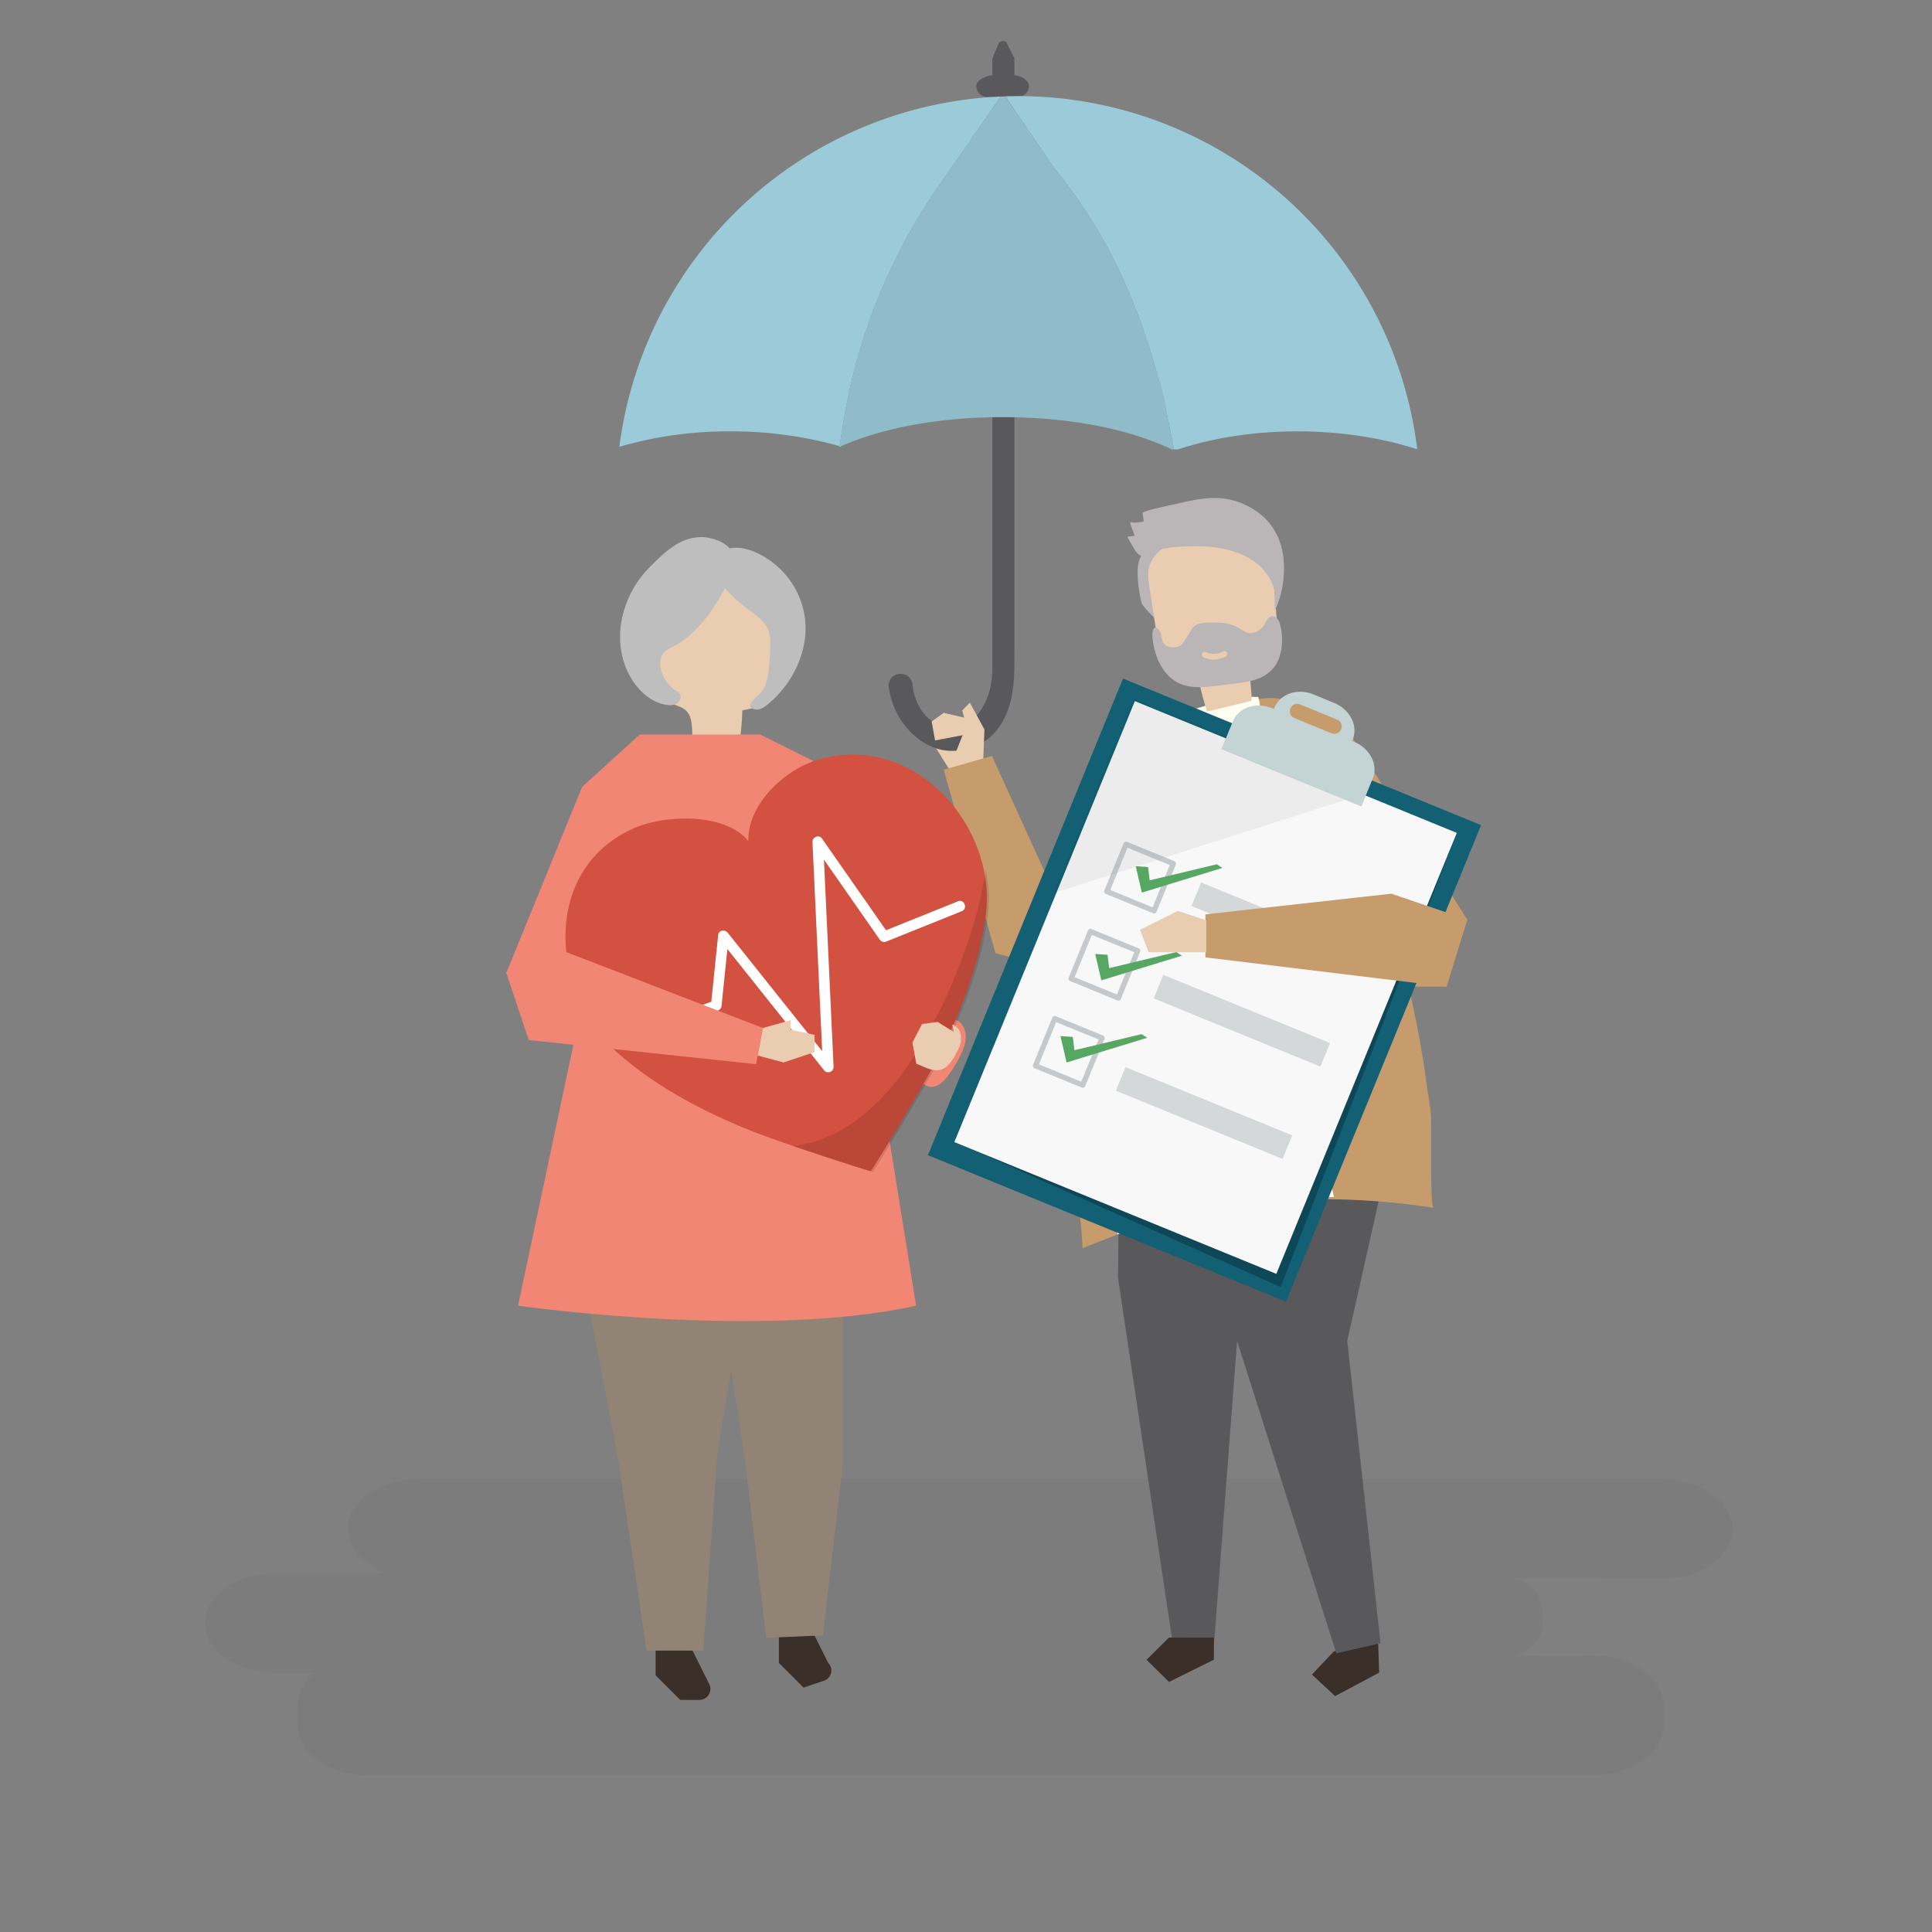 <svg xmlns="http://www.w3.org/2000/svg" width="1122" height="1122" viewBox="0 0 1122 1122"><rect x="0" y="0" width="1122" height="1122" fill="#808080" stroke="none"/><defs><style>.cls-1{isolation:isolate;}.cls-2{fill:#606060;}.cls-2,.cls-28,.cls-8{mix-blend-mode:multiply;}.cls-18,.cls-2,.cls-28{opacity:0.12;}.cls-3{fill:#eacdb0;}.cls-4{fill:#59595b;}.cls-5{opacity:0.26;}.cls-6{fill:none;}.cls-7{fill:#9bcbd9;}.cls-8{opacity:0.1;}.cls-9{fill:#272525;}.cls-10{fill:#fff;}.cls-11{fill:#c69c6d;}.cls-12{fill:#3a3029;}.cls-13{fill:#fffff1;}.cls-14{fill:#bab6b7;}.cls-15{fill:#136075;}.cls-16{fill:#f8f8f8;}.cls-17{opacity:0.05;}.cls-19{fill:#c4d3d3;}.cls-20{opacity:0.47;}.cls-21{fill:#8c9498;}.cls-22{fill:#56a762;}.cls-23{opacity:0.32;}.cls-24{fill:#f28674;}.cls-25{fill:#928475;}.cls-26{fill:#bfbebe;}.cls-27{fill:#d35140;}</style></defs><g class="cls-1"><g id="shadow"><path class="cls-2" d="M964.7,859H243.49c-22.82,0-41.48,13-41.48,29h0c0,11,9,20.7,22,25.59H160.53c-22.81,0-41.47,13.06-41.47,29h0c0,16,18.66,29,41.47,29h22.13c-6.18,5.07-9.93,11.63-9.93,18.77V1002c0,16,18.67,29,41.48,29H924.69c22.81,0,41.48-13,41.48-29v-11.6c0-16-18.67-29-41.48-29l-48.31.65A21.22,21.22,0,0,0,890,955.91c7-7.15,7.34-18,3.91-27.06-2.23-5.85-5.8-10.48-14.64-12.23l85.39.4c22.82,0,41.48-13.06,41.48-29h0C1006.18,872.05,987.52,859,964.7,859Z"/></g><g id="object"><polygon class="cls-3" points="542.05 432 552.05 448 557.3 448.03 565.76 441.94 559.01 426 543.36 426.22 542.05 432"/><path class="cls-4" d="M589.11,43.78V34l-4.52-9.24a3.12,3.12,0,0,0-4.52.1L576.3,34v9.8c-3.56,0-9.35,2.78-9.35,6.22a6.34,6.34,0,0,0,6.44,6.23h2.91V388.32c0,18.74-9.91,34.33-24.14,34-11-.26-20.64-9.63-22.26-24.93a6.76,6.76,0,0,0-6.78-6h-.25a6.65,6.65,0,0,0-6.76,7.35c2.81,21.76,20.08,37.33,36.47,37.33,12.81,0,23.32-5.93,29.44-16.64,7.57-13.24,7.09-27.81,7.09-42.35V56.23h2A6.34,6.34,0,0,0,597.54,50C597.54,46.56,592.66,43.78,589.11,43.78Z"/><g class="cls-5"><polygon points="589.11 229.94 576.16 216.48 576.16 194.26 589.11 194.26 589.11 229.94"/></g><path class="cls-6" d="M680.42,261l1.51.74,2.18-.74h-3.69Z"/><path class="cls-7" d="M487.54,259.07l2.31-14.22a334.09,334.09,0,0,1,55.38-137l36-51.78a233.36,233.36,0,0,0-221.55,203.4A226.42,226.42,0,0,1,424,250.52,231.64,231.64,0,0,1,487.54,259.07Z"/><path class="cls-7" d="M675.64,230.48,681.8,261h2.31c20-6.63,43.77-10.48,69.32-10.48s49.35,3.83,69.63,10.41A233.53,233.53,0,0,0,591.24,55.81c-2.5,0-5,.06-7.47.14L612.5,98C647.72,141.27,663.89,185.16,675.64,230.48Z"/><path class="cls-7" d="M489.85,244.85l-2.31,14.22.62.18c24.24-10.78,57.47-17,94.17-17,38.64,0,73.51,6.85,98.09,18.71h1.38l-6.16-30.52C663.89,185.16,647.72,141.27,612.5,98L583.77,56c-.86,0-1.72.06-2.58.09l-36,51.78A334.09,334.09,0,0,0,489.85,244.85Z"/><g class="cls-8"><path class="cls-9" d="M489.85,244.85l-2.31,14.22.62.18c24.24-10.78,57.47-17,94.17-17,38.64,0,73.51,6.85,98.09,18.71h1.38l-6.16-30.52C663.89,185.16,647.72,141.27,612.5,98L583.77,56c-.86,0-1.72.06-2.58.09l-36,51.78A334.09,334.09,0,0,0,489.85,244.85Z"/></g><path class="cls-10" d="M487.54,259.07l-.08.49.7-.31Z"/><polygon class="cls-3" points="570.99 442.26 571.7 423.63 563.23 408.05 558.82 412.58 561.18 421.5 555.05 437 563.37 448.75 570.99 442.26"/><polygon class="cls-3" points="564.05 426 561.05 417.01 548.05 414 541.05 419.01 543.05 430 564.05 426"/><polygon class="cls-11" points="741.62 405.77 775.05 412 852.05 534 840.05 573 799.05 573 741.62 405.77"/><polygon class="cls-12" points="800.52 958.48 800.96 971.36 775.36 985 761.88 972.5 774.46 959.24 800.07 945.61 800.52 958.48"/><polygon class="cls-4" points="762.67 639.29 811.76 648.14 782.42 778.67 801.74 954.29 776.07 960.16 708.75 748.19 708.57 684.84 713.58 647.34 762.67 639.29"/><polygon class="cls-4" points="650.93 577.59 649.27 741.97 680.98 953.85 705.1 953.81 720.02 758.23 752.71 562.63 650.93 577.59"/><polygon class="cls-12" points="704.95 950.97 704.98 963.85 678.91 976.77 665.85 963.91 678.87 951.01 704.95 950.97"/><path class="cls-11" d="M830.75,644.71c1,7.24-.61,55.85,1.82,56.73q-17.19-2.69-34.57-3.92a426.92,426.92,0,0,0-91.36,3.26c-13.68,2-28.15,3.72-41.13,8.65-6.37,2.41-12.48,5.43-18.65,8.29-1.58.74-18.18,7-18.17,7.3-.76-21.26-5.47-41.82-7.94-63a570.48,570.48,0,0,1-3.84-64.41c-.09-33.71,11.36-63.81,18.92-96.49,3.75-16.23,7-32.67,12.82-48.31,4.56-12.25,13.13-30.37,25.23-36.93,4.09-2.23,8.81-2.93,13.42-3.6l42-6.1c5.1-.74,10.41-1.47,15.31.1,7.36,2.34,12.16,9.22,16.41,15.67,19,28.9,32.76,60.85,42.26,94.34,4.95,17.48,9.7,35,13.86,52.71,4.64,19.74,8.57,39.64,11.24,59.73C828.63,631,829.71,637.22,830.75,644.71Z"/><polygon class="cls-11" points="674.05 416 660.05 424 607.05 507 576.05 439 548.05 447 578.11 553.52 614.11 563.52 639.05 534 674.05 416"/><path class="cls-13" d="M717.13,495.64c.53,9.13,2.71,18.08,4.89,27,13.26,54,39.44,118.47,52.7,172.5-36.22,0-79.67,7.24-125.82,21.67-1-20.71-2.3-61.47-3.32-82.17-.65-13.27-1.31-26.59-.38-39.8,1.51-21.31,7.12-41.85,12.69-62.2L688.77,419.8a15.06,15.06,0,0,1,2.4-5.63c1.52-1.86,3.78-2.68,6-3.39,10.52-3.38,22.47-6.6,33.51-6,4,10.92-3.7,31.63-6.19,42.51C720.84,463.1,716.17,479,717.13,495.64Z"/><path class="cls-14" d="M675.1,328.12a48,48,0,0,0-2.67,22.26c.21,2,.41,4.31-1,5.71s.38,4-1.17,2.55-6.84-6.66-7.35-8.74A78.28,78.28,0,0,1,660.72,335c-.22-4.37,0-9,2.34-12.7a24.76,24.76,0,0,1,5.42-5.54c2.9-2.39,5.9-4.82,9.46-6,6.13-2.1,10.33-.4,5.41,4.81A38.91,38.91,0,0,0,675.1,328.12Z"/><path class="cls-3" d="M726.73,407l-25.68,6.26a159.44,159.44,0,0,1-5.65-22.41c-7.75-.19-17-1.32-20.74-8.86a26.32,26.32,0,0,1-2-7.73l-5.08-32.87c-.58-3.79-1.16-7.7-.38-11.41,1.37-6.51,6.62-11.05,12-14.2,13.63-8,30.55-10.29,45.17-3.84a24.73,24.73,0,0,1,10.3,7.7c4,5.56,4.74,13.06,5.27,20.09l1.47,19.45c.56,7.46.7,16.11-4.46,20.85-2.74,2.52-6.62,3.48-8.84,6.54C724.11,392,727.46,400.06,726.73,407Z"/><path class="cls-14" d="M671.61,380.92c2.36,6.63,6.62,12.66,12.74,15.68,6.93,3.42,14.88,2.57,22.39,1.65l12.31-1.51c10.38-1.28,20.48-4.13,24.2-15.81a33.46,33.46,0,0,0,.45-17,10.76,10.76,0,0,0-1.7-4.34,3.8,3.8,0,0,0-3.88-1.65c-1.8.53-2.61,2.66-3.57,4.37-2.08,3.73-6.36,6.27-10.3,5a14.25,14.25,0,0,1-3.28-1.71c-.44-.27-.87-.55-1.31-.81-4.35-2.56-9.32-3.3-14.17-3.22-4.21.07-10.52-.56-13.06,3.41L688,372a9.9,9.9,0,0,1-2.11,2.59,6.67,6.67,0,0,1-3.1,1.23c-2.77.46-6.07-.36-7.43-3a14,14,0,0,1-1-3.82,6.13,6.13,0,0,0-1.59-3.51c-3.61-3.3-3.62,2.79-3.44,4.84A42.58,42.58,0,0,0,671.61,380.92Zm28.46-2.25c3.61,1.72,7,1.24,10.52-.39,1.79-.83,3,2.18,1.26,3-4.2,2-8.56,2.46-12.89.39C697.16,380.83,698.26,377.8,700.07,378.67Z"/><path class="cls-14" d="M659,311.06a58.79,58.79,0,0,1-2.78-7.87,16.2,16.2,0,0,0,8-.48l-.68-4.74c-.18-1.31,17.43-4.84,18.86-5.17,13.33-3.09,25.52-5.95,38.79-.5C732.6,297,740.64,305.21,744,317c3.22,11.26,1.66,26.83-3.58,37.34-.42-3.06.28-10.54-.86-13.34a26.21,26.21,0,0,0-4.06-7.9,34.7,34.7,0,0,0-13.89-10.88c-8.64-3.8-18.23-5.07-27.6-5-8.59.07-19,.49-27,3.94-3.84,1.66-4.36,2.76-7.37-.92-.53-.65-5.13-8.46-4.8-8.51Z"/><rect class="cls-15" x="587.18" y="425.47" width="224.7" height="299.08" transform="translate(269.93 -222.12) rotate(22.26)"/><g class="cls-5"><polygon points="559.29 665.31 562.4 666.59 743.72 747.43 846.05 483.69 836.52 482.65 559.29 665.31"/></g><rect class="cls-16" x="599.14" y="435.12" width="202.03" height="276.71" transform="translate(269.4 -222.48) rotate(22.26)"/><g class="cls-17"><polygon points="658.46 405.77 792.95 460.81 612.02 518.61 658.46 405.77"/></g><g class="cls-18"><rect x="707.69" y="443.77" width="87.74" height="8.22" transform="translate(225.65 -251.31) rotate(22.26)"/></g><path class="cls-19" d="M786.49,430.88l-1.26-.51.35-.85c3.26-8-1.54-17.5-10.73-21.26l-12.11-5c-9.19-3.76-19.29-.34-22.56,7.64l-.35.85-1.26-.52c-9.19-3.76-19.29-.34-22.56,7.64l-6.61,16.15,81.21,33.24,6.61-16.15C800.49,444.17,795.68,434.65,786.49,430.88Zm-13.4-5.09L751.7,417a4.28,4.28,0,1,1,3.24-7.93l21.4,8.76a4.29,4.29,0,1,1-3.25,7.93Z"/><g class="cls-20"><path class="cls-21" d="M682,500.13l-27.45-11.24a1.56,1.56,0,0,0-2,.85l-11.21,27.38a1.56,1.56,0,0,0,.84,2l27.46,11.23a1.41,1.41,0,0,0,1.12,0l.07,0h0a1.42,1.42,0,0,0,.79-.82l11.21-27.38A1.57,1.57,0,0,0,682,500.13Zm-12.64,26.8-24.59-10.07,10-24.53,24.59,10.07Z"/><path class="cls-21" d="M661.3,550.76l-27.45-11.24a1.58,1.58,0,0,0-2,.84l-11.2,27.38a1.56,1.56,0,0,0,.84,2L648.93,581a1.4,1.4,0,0,0,1.12,0l.07,0,0,0a1.4,1.4,0,0,0,.79-.81l11.21-27.38A1.57,1.57,0,0,0,661.3,550.76Zm-12.64,26.79-24.59-10.06,10-24.53L658.7,553Z"/><path class="cls-21" d="M640.58,601.38l-27.45-11.23a1.57,1.57,0,0,0-2,.84l-11.2,27.38a1.56,1.56,0,0,0,.84,2l27.46,11.24a1.41,1.41,0,0,0,1.12,0l.07,0,0,0a1.4,1.4,0,0,0,.79-.81l11.21-27.38A1.58,1.58,0,0,0,640.58,601.38Zm-12.64,26.8-24.59-10.07,10-24.52L638,603.65Z"/></g><polygon class="cls-22" points="659.58 503.04 666.74 503.52 667.67 511.25 706.69 501.91 709.91 504.05 663.12 518.37 659.58 503.04"/><polygon class="cls-22" points="636.04 554.01 643.21 554.5 644.14 562.23 683.16 552.89 686.38 555.02 639.59 569.34 636.04 554.01"/><polygon class="cls-22" points="615.86 601.7 623.02 602.18 623.96 609.91 662.97 600.57 666.19 602.7 619.4 617.03 615.86 601.7"/><g class="cls-23"><rect class="cls-21" x="646.96" y="638.99" width="104.64" height="14.79" transform="translate(296.95 -216.71) rotate(22.26)"/></g><g class="cls-23"><rect class="cls-21" x="668.91" y="585.37" width="104.64" height="14.79" transform="translate(278.27 -229.02) rotate(22.26)"/></g><g class="cls-23"><rect class="cls-21" x="690.85" y="531.75" width="104.64" height="14.79" transform="translate(259.6 -241.33) rotate(22.26)"/></g><polygon class="cls-11" points="852.05 534 808.05 519 700.05 531 700.05 556 840.05 573 852.05 534"/><polygon class="cls-3" points="700.53 534.49 684.05 529 662.05 540 667.05 553 700.53 553 700.53 534.49"/><path class="cls-24" d="M555.68,592.52c3.38,1.7,5.16,5.67,5.19,9.45s-1.4,7.43-3.07,10.82a76.06,76.06,0,0,1-7.1,11.69,19.22,19.22,0,0,1-5.55,5.49,7.8,7.8,0,0,1-7.51.45,11.87,11.87,0,0,1-3.66-3.89,4.95,4.95,0,0,1-.54-6.48C536.77,613.5,545,587.13,555.68,592.52Z"/><polygon class="cls-24" points="371.06 427 338.06 457 294.06 565 307.06 601 348.06 592 371.06 427"/><path class="cls-12" d="M380.73,951.42v21.49l14.32,14.32h11.11A6.41,6.41,0,0,0,411.9,978l-2.53-5-7.16-14.33-7.16-14.32Z"/><path class="cls-12" d="M452.34,944.26v21.48l14.32,14.33,11.87-4A6.26,6.26,0,0,0,481,965.74h0l-7.16-14.32-7.16-14.32Z"/><polygon class="cls-25" points="333.55 714.93 358.68 845.06 375.46 958.58 408.42 958.58 416.66 843.23 441.38 694.92 333.55 714.93"/><polygon class="cls-25" points="489.51 703.47 489.51 849.42 477.9 949.75 444.97 951.15 433.14 851.47 412.58 714.93 489.51 703.47"/><path class="cls-3" d="M402.84,433.12l25.92,2.52a162.6,162.6,0,0,0,2.35-23.12c7.52-1.3,16.38-3.77,19-11.82a27.27,27.27,0,0,0,.87-8l.29-33.45c0-3.86.05-7.83-1.24-11.41-2.26-6.29-8-10-13.67-12.41-14.42-6-31.24-5.82-44.58,2.71a24.57,24.57,0,0,0-8.95,9.15c-3.16,6.12-2.77,13.69-2.3,20.76l1.32,19.57c.51,7.51,1.6,16.15,7.3,20.12,3,2.11,6.94,2.5,9.55,5.23C403.27,417.79,401.15,426.33,402.84,433.12Z"/><path class="cls-26" d="M412.3,355.85c-5.31,7.23-11.27,13.72-19,18.3-4.75,2.82-9.72,4.06-9.91,10.62-.18,6.25,3.94,13.07,9,16.23a7.47,7.47,0,0,1,2.41,1.89c1.16,1.7.32,4.22-1.34,5.41a8.35,8.35,0,0,1-5.83,1.1c-6.1-.67-11.64-4.16-15.92-8.66-9-9.47-12.79-23.43-11.3-36.55a59.25,59.25,0,0,1,16.76-34.68c8.4-8.32,16.71-17,29.24-17.58,7.07-.35,19.48,3.72,19.83,12.64C426.65,333.94,417.33,348.52,412.3,355.85Z"/><path class="cls-26" d="M433.47,353.16c4.94,3.72,10.73,7.21,12.79,12.91a22.78,22.78,0,0,1,1,7.84,139.77,139.77,0,0,1-.72,14.17c-.5,4.91-1.46,10.48-4.83,14.41-1.37,1.59-11.1,8.35-2.75,9.54,2.43.34,4.7-1.17,6.58-2.7,14.9-12.12,24.05-31.12,22-49.77a48.55,48.55,0,0,0-15.23-29.85c-7.7-7.18-22.56-15.75-33.29-9.39C404.69,328.79,426.06,347.57,433.47,353.16Z"/><path class="cls-24" d="M441.57,426.58H371.21l-70.36,331.7s140.72,20.1,231.18,0l-50.25-311.6Z"/><path class="cls-27" d="M476.29,440.8c-21,5.79-42.41,26.87-41.67,47.63-13-16.22-48.48-16-68.21-6.67-52.07,24.61-46.64,95.1-7.94,129.5,20.84,18.52,46,32.15,71.93,43.12,21.74,9.19,75.25,25.94,75.33,25.78.17.06,29.81-47.53,40.31-68.67,12.53-25.25,22.69-52,26.41-79.59C579.36,480.58,531.82,425.5,476.29,440.8Z"/><g class="cls-28"><path d="M564,541.2a321.83,321.83,0,0,1-28.27,64.21c-11.33,19.46-26.09,38.23-45.67,49.94a74.18,74.18,0,0,1-29.59,10.21c22.38,7.7,46.37,15.17,46.42,15.07.17.06,29.82-47.53,40.31-68.67,12.53-25.25,22.69-52,26.41-79.59a78.92,78.92,0,0,0-1.1-26.77A241.66,241.66,0,0,1,564,541.2Z"/></g><path class="cls-10" d="M556.38,523.41l-41.84,16.82L477.38,487c-1.79-2.56-5.68-.88-5.54,2.06q2.66,57.38,5.33,114.74c.1,2.22.21,4.44.31,6.65l-47.3-59.29-7.59-9.51c-1.52-1.91-5.22-1.52-5.51,1.26q-2,19.41-4,38.82l-47.3,17.54c-3.7,1.37-1.57,7.13,2.13,5.75L417,586.77a3,3,0,0,0,2-2.35q1.71-16.62,3.43-33.26,24.25,30.42,48.53,60.83l7.58,9.51a3.1,3.1,0,0,0,5.55-2.06q-2.67-57.37-5.33-114.74c-.09-1.83-.17-3.66-.26-5.49l32.48,46.57a3.1,3.1,0,0,0,3.56,1.08l44-17.69C562.17,527.7,560.05,521.94,556.38,523.41Z"/><polygon class="cls-24" points="294.06 565 329.06 553 443.06 597 439.06 618 307.06 604 294.06 565"/><path class="cls-3" d="M558.08,603.87a9,9,0,0,0,0-1.47,10.52,10.52,0,0,0-1.63-5.07s-3.72-3.49-3.31-1.7l.87,3.7-9.54-5.88-9,1.27-5.59,10.72,2.25,12.29c6.33,2.49,12.58,6.64,18.47.89a25.53,25.53,0,0,0,4.16-6C556.29,609.88,557.88,607,558.08,603.87Z"/><polygon class="cls-3" points="443.06 597 459.16 592.49 459.06 598 473.06 601 473.06 611 455.06 617 440.06 613 443.06 597"/></g></g></svg>